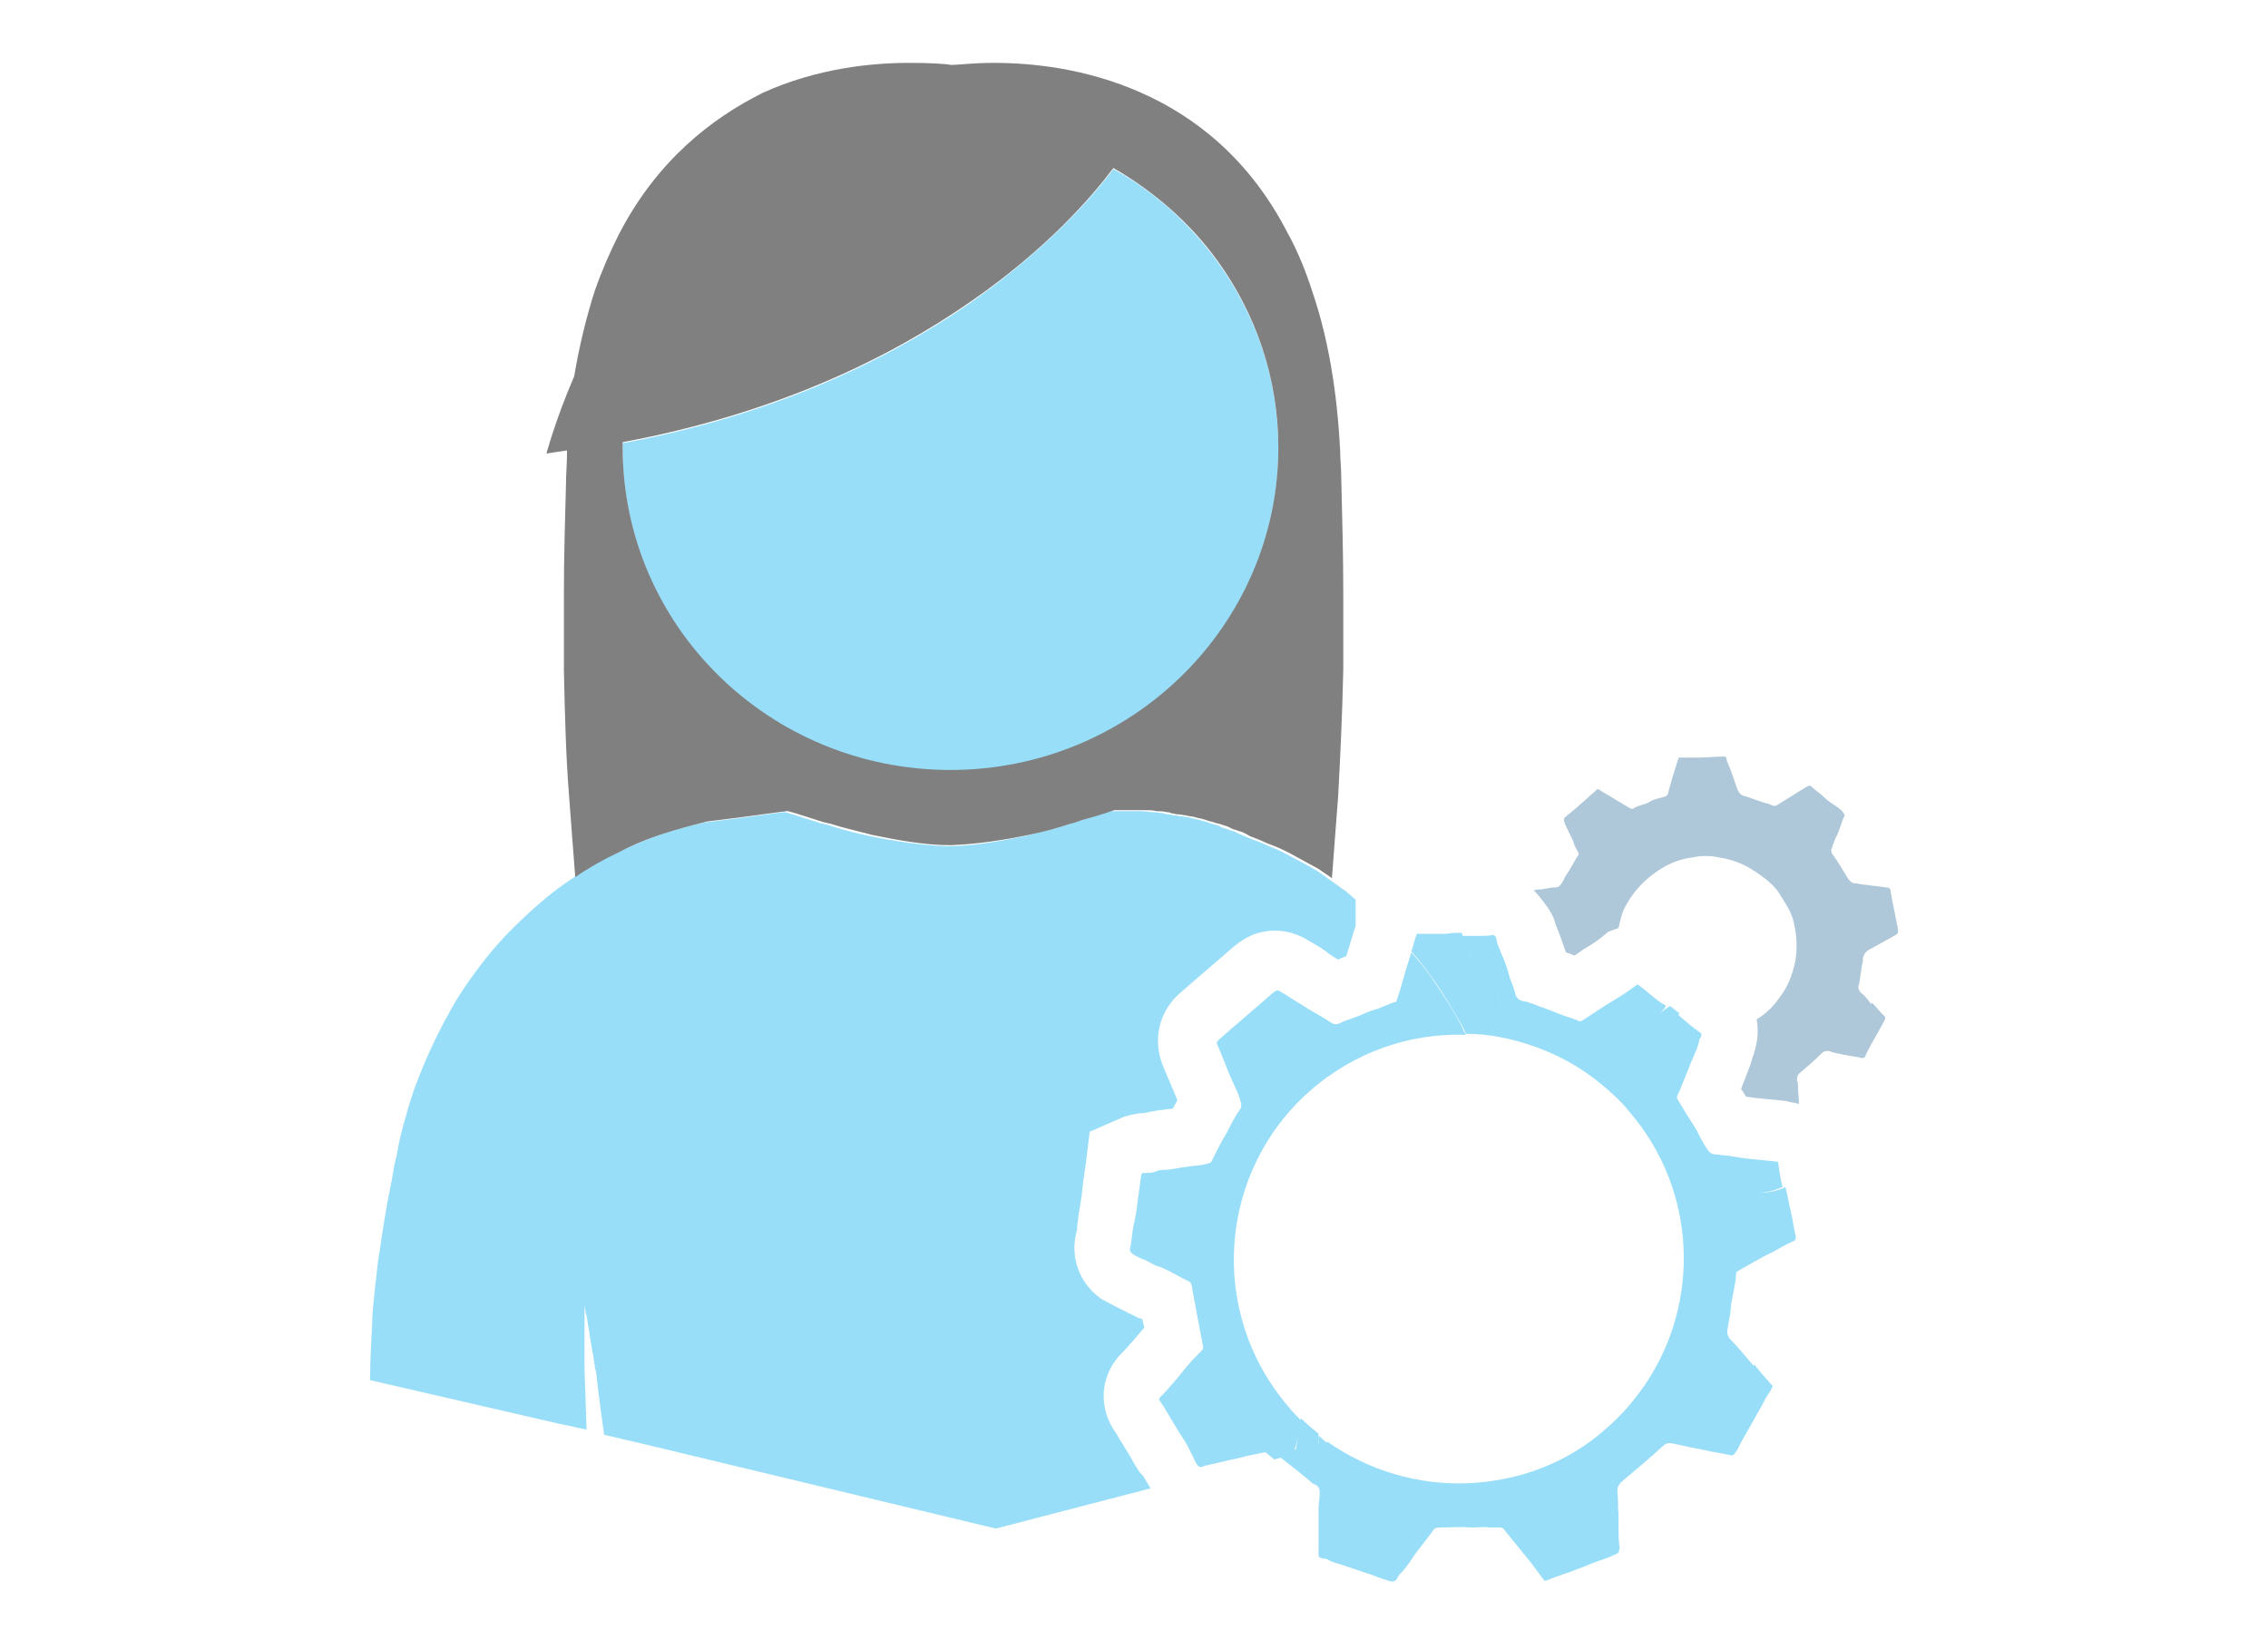 <?xml version="1.0" encoding="utf-8"?>
<!-- Generator: Adobe Illustrator 24.2.1, SVG Export Plug-In . SVG Version: 6.00 Build 0)  -->
<svg version="1.1" id="Layer_1" xmlns="http://www.w3.org/2000/svg" xmlns:xlink="http://www.w3.org/1999/xlink" x="0px" y="0px"
	 viewBox="0 0 220 160" style="enable-background:new 0 0 220 160;" xml:space="preserve">
<style type="text/css">
	.st0{fill:none;}
	.st1{fill:#99DEF8;}
	.st2{fill:#808080;}
	.st3{fill:#AEC7D9;}
</style>
<g>
	<path class="st0" d="M168,93.7c0.3-0.4,0.5-0.8,0.6-1.3c0.1-0.5,0.1-1-0.1-1.7c0-0.1-0.3-0.6-0.5-0.9c0,0-0.1-0.1-0.1-0.1
		c-0.3-0.3-0.7-0.6-1-0.7c-0.3-0.1-0.6-0.2-0.9-0.3c-0.2,0-0.5,0-0.8,0c-0.4,0.1-0.6,0.1-0.7,0.2c-1.1,0.6-1.5,1.2-1.7,1.5
		c0,0.1-0.1,0.1-0.1,0.2c0,0.1,0,0.2-0.1,0.3c0.4,0.3,0.8,0.6,1.3,1c0.2,0.2,0.5,0.4,0.7,0.6c0.5,0.3,0.9,0.7,1.3,1l1.1,0.9
		c0,0,0,0,0.1,0c0,0,0.1,0,0.1-0.1C167.5,94.3,167.8,94,168,93.7z"/>
	<path class="st1" d="M110.4,142.6c-0.2-0.3-0.4-0.6-0.6-1c-0.2-0.4-1.3-2.1-1.5-2.5c-1.8-2.4-1.6-5.5,0.3-7.6c1-1,1.7-1.9,2.4-2.7
		l-0.2-0.8c-0.1-0.1-0.2-0.1-0.3-0.1c-0.6-0.3-1.2-0.6-1.8-0.9l-0.2-0.1c-0.4-0.2-1-0.5-1.7-0.9c-2.1-1.5-3-4-2.4-6.4
		c0.1-0.3,0.1-0.5,0.1-0.8c0.1-0.5,0.1-0.9,0.2-1.4c0.1-0.4,0.1-0.8,0.2-1.2l0.1-0.9l0.1-0.9c0.1-0.4,0.1-0.9,0.2-1.3l0.4-3.3
		l3.2-1.4c0.5-0.2,1.1-0.3,1.7-0.4c0.1,0,0.2,0,0.3,0c0.4-0.1,1-0.2,1.6-0.3c0.3,0,0.6-0.1,0.9-0.1c0.1,0,0.3,0,0.4-0.1
		c0.1-0.2,0.4-0.7,0.4-0.8l-1.4-3.3c-1-2.5-0.4-5.2,1.6-7c1.7-1.5,3.5-3,5.2-4.5c0.6-0.5,1.2-0.9,1.9-1.2c1.8-0.7,3.8-0.5,5.5,0.6
		c0.7,0.4,1.4,0.8,2,1.3l0.8,0.5c0.2-0.1,0.4-0.2,0.7-0.3c0,0,0.1,0,0.1-0.1c0.1-0.2,0.1-0.4,0.2-0.6c0.2-0.7,0.4-1.3,0.6-2l0.1-0.2
		l0-2.6c-0.3-0.3-0.6-0.5-0.9-0.8c-0.6-0.4-1.1-0.8-1.7-1.2c-0.4-0.3-0.8-0.6-1.3-0.9c-0.7-0.4-1.4-0.8-2.2-1.2
		c-0.7-0.4-1.5-0.8-2.3-1.1c-0.6-0.3-1.2-0.5-1.7-0.7c-0.2-0.1-0.3-0.1-0.5-0.2c-0.4-0.2-0.8-0.3-1.1-0.5c-0.2-0.1-0.4-0.1-0.6-0.2
		c-0.3-0.1-0.7-0.2-1-0.4c-0.2-0.1-0.5-0.1-0.7-0.2c-0.3-0.1-0.6-0.2-1-0.3c-0.2-0.1-0.5-0.1-0.8-0.2c-0.3-0.1-0.6-0.1-1-0.2
		c-0.3,0-0.6-0.1-0.8-0.1c-0.2,0-0.4-0.1-0.6-0.1c-0.1,0-0.3,0-0.4-0.1c-0.3,0-0.6-0.1-1-0.1c-0.4,0-0.8-0.1-1.2-0.1
		c-0.3,0-0.7,0-1.1,0c-0.1,0-0.2,0-0.3,0c-0.5,0-0.9,0-1.5,0c0,0,0,0,0,0c0,0,0,0,0,0c0-0.1-1.1,0.3-2.9,0.9
		c-0.4,0.1-0.8,0.2-1.3,0.4c-1.2,0.4-2.6,0.7-4.1,1.1c-2.4,0.5-5.1,1-7.6,1c-2.6-0.1-5.2-0.5-7.6-1c-1.5-0.3-2.9-0.7-4.1-1.1
		c-0.2,0-0.3-0.1-0.5-0.1c-2.2-0.7-3.7-1.2-3.7-1.1c0,0,0,0,0,0l-0.8,0.1l-3.7,0.5l-3.2,0.4C67,80.1,65.4,80.5,64,81
		c-1.5,0.5-2.8,1.1-4.1,1.7c-1.5,0.7-2.9,1.5-4.2,2.4c-1.2,0.8-2.3,1.6-3.3,2.5c-1.2,1-2.2,2-3.2,3c-1.8,1.9-3.3,3.9-4.6,5.9
		c-0.6,0.9-1.1,1.9-1.6,2.8c-1.2,2.3-2.1,4.4-2.8,6.3c-0.3,0.9-0.6,1.8-0.8,2.6c-0.7,2.3-0.9,3.8-0.9,3.8s-0.2,0.7-0.4,1.9
		c-0.1,0.7-0.3,1.6-0.5,2.6c-0.2,1.1-0.4,2.4-0.6,3.7c-0.1,0.9-0.3,1.8-0.4,2.7c0,0.3-0.1,0.7-0.1,1c0,0.3-0.1,0.5-0.1,0.8
		c-0.1,1.2-0.3,2.5-0.3,3.7c-0.1,1.9-0.2,3.8-0.2,5.5l18.2,4.2l2.8,0.6l-0.2-5.9v-6.2c0,0,0,0.2,0.1,0.6c0,0.1,0,0.3,0.1,0.4
		c0,0.2,0.1,0.4,0.1,0.7c0.1,0.5,0.2,1.2,0.3,1.9c0.1,0.4,0.1,0.7,0.2,1.1c0.1,0.4,0.1,0.8,0.2,1.2c0,0.1,0,0.3,0.1,0.5
		c0,0.2,0.1,0.5,0.1,0.8c0.2,1.8,0.6,4.7,0.7,5.4l5.1,1.2l32.9,7.9l15-3.9c-0.2-0.4-0.5-0.8-0.7-1.2
		C110.7,143,110.5,142.8,110.4,142.6z"/>
	<path class="st1" d="M92.2,74.8c17.6,0,31.8-14,31.8-31.3c0-6.8-2.2-13-5.9-18.1c-2.7-3.7-6.1-6.8-10.1-9c-2.1,2.8-6.5,7.8-13.9,13
		c-7.8,5.4-18.7,10.8-33.7,13.6c0,0.2,0,0.4,0,0.6C60.4,60.8,74.7,74.8,92.2,74.8z"/>
	<path class="st2" d="M64,81c1.5-0.5,3-0.9,4.6-1.3l3.2-0.4l3.7-0.5l0.8-0.1c0,0,0,0,0,0c0-0.1,1.5,0.4,3.7,1.1
		c0.2,0,0.3,0.1,0.5,0.1c1.2,0.4,2.6,0.7,4.1,1.1c2.4,0.5,5.1,1,7.6,1c2.6-0.1,5.2-0.5,7.6-1c1.5-0.3,2.9-0.7,4.1-1.1
		c0.5-0.1,0.9-0.3,1.3-0.4c1.8-0.5,2.9-0.9,2.9-0.9c0,0,0,0,0,0c0,0,0,0,0,0c0.5,0,1,0,1.5,0c0.1,0,0.2,0,0.3,0c0.4,0,0.7,0,1.1,0
		c0.4,0,0.8,0,1.2,0.1c0.3,0,0.6,0,1,0.1c0.1,0,0.3,0,0.4,0.1c0.2,0,0.4,0.1,0.6,0.1c0.3,0,0.6,0.1,0.8,0.1c0.3,0.1,0.7,0.1,1,0.2
		c0.3,0.1,0.5,0.1,0.8,0.2c0.3,0.1,0.6,0.2,1,0.3c0.2,0.1,0.5,0.1,0.7,0.2c0.3,0.1,0.7,0.2,1,0.4c0.2,0.1,0.4,0.1,0.6,0.2
		c0.4,0.1,0.8,0.3,1.1,0.5c0.2,0.1,0.3,0.1,0.5,0.2c0.6,0.2,1.1,0.5,1.7,0.7c0.8,0.3,1.6,0.7,2.3,1.1c0.7,0.4,1.5,0.8,2.2,1.2
		c0.4,0.3,0.9,0.6,1.3,0.9c0.1-1.3,0.2-2.6,0.3-4c0.1-1.3,0.2-2.5,0.3-3.9c0.2-3.7,0.4-7.8,0.5-12.3c0-1.2,0-2.5,0-3.7
		c0-1.2,0-2.5,0-3.7c0-3.6-0.1-7.4-0.2-11.4c0-0.8-0.1-1.6-0.1-2.4c-0.3-6-1.2-11-2.6-15.2c-0.7-2.2-1.5-4.2-2.5-6
		c-3.7-7.2-9-11.3-14.2-13.6c-5.4-2.4-10.7-2.9-14.3-2.9c-2,0-3.5,0.2-4.1,0.2c-0.5-0.1-2-0.2-4.1-0.2c-3.6,0-8.9,0.5-14.2,2.9
		C69,11.5,63.7,15.6,60,22.8c-0.8,1.6-1.6,3.4-2.3,5.4c-0.8,2.5-1.5,5.3-2,8.3c-1.9,4.4-2.7,7.6-2.7,7.5c0.7-0.1,1.3-0.2,2-0.3
		c0,0.1,0,0.2,0,0.3c0,1-0.1,2-0.1,3c-0.1,3.7-0.2,7.2-0.2,10.6c0,1.3,0,2.5,0,3.7c0,1.3,0,2.5,0,3.8c0.1,4.4,0.2,8.4,0.5,12.1
		c0.1,1.4,0.2,2.7,0.3,4c0.1,1.4,0.2,2.7,0.3,3.9c1.3-0.9,2.7-1.7,4.2-2.4C61.1,82.1,62.5,81.5,64,81z M60.4,42.9
		c15-2.8,25.9-8.2,33.7-13.6c7.4-5.1,11.8-10.2,13.9-13c4,2.3,7.5,5.4,10.1,9c3.7,5.1,5.9,11.4,5.9,18.1c0,17.3-14.3,31.3-31.8,31.3
		c-17.6,0-31.8-14-31.8-31.3C60.4,43.3,60.4,43.1,60.4,42.9z"/>
	<g>
		<path class="st3" d="M150.9,89.7l0.4,1c0.2,0.6,0.4,1.1,0.6,1.7c0.3,0.1,0.6,0.2,0.8,0.3c0.1,0,0.9-0.6,0.9-0.6
			c0.7-0.4,1.3-0.8,1.8-1.2l0.6-0.5l0.8-0.3c0.1,0,0.1,0,0.2-0.1c0.1-0.3,0.1-0.5,0.2-0.8c0.1-0.5,0.3-1,0.6-1.5
			c0.9-1.6,2.2-2.8,3.8-3.7c0.8-0.4,1.6-0.7,2.5-0.8c0.9-0.2,1.8-0.2,2.7,0c0.7,0.1,1.4,0.3,2.1,0.6c0.9,0.4,1.6,0.9,2.4,1.5
			c0.5,0.4,1,0.9,1.3,1.4c0.5,0.8,1,1.5,1.3,2.4c0.4,1.5,0.5,2.9,0.2,4.4c-0.3,1.2-0.7,2.3-1.5,3.3c-0.6,0.9-1.4,1.6-2.2,2.1
			c0.2,1.1,0.1,2.2-0.3,3.4c0,0.1-0.1,0.2-0.1,0.3c-0.2,0.8-0.5,1.4-0.7,2c0,0-0.4,0.9-0.4,1.1c0.2,0.2,0.3,0.5,0.5,0.7l0.7,0.1
			l3,0.3c0.5,0.1,0.9,0.2,1.4,0.3c0-0.6-0.1-1.3-0.1-1.9c0-0.1,0-0.2-0.1-0.4c0-0.3,0.1-0.6,0.4-0.8c0.7-0.6,1.4-1.2,2-1.8
			c0.2-0.2,0.5-0.3,0.8-0.2c0.9,0.3,1.9,0.4,2.9,0.6c0.3,0.1,0.5,0.1,0.6-0.3c0.4-0.8,0.8-1.5,1.2-2.2c0.2-0.4,0.4-0.7,0.6-1.1
			c0.1-0.2,0.1-0.4-0.1-0.5c-0.4-0.4-0.7-0.8-1.1-1.2c0,0,0,0-0.1,0.1c-0.3-0.4-0.6-0.8-1-1.1c-0.2-0.2-0.3-0.5-0.2-0.7
			c0.2-0.8,0.2-1.6,0.4-2.3c0-0.1,0-0.2,0-0.3c0.1-0.3,0.1-0.5,0.5-0.8c0.9-0.5,1.8-1,2.7-1.5c0.3-0.2,0.2-0.3,0.2-0.6
			c-0.2-1-0.4-2-0.6-3c0-0.2-0.1-0.4-0.1-0.6c0-0.2-0.1-0.4-0.4-0.4c-0.8-0.1-1.6-0.2-2.4-0.3c-0.2,0-0.4-0.1-0.6-0.1
			c-0.4,0-0.5-0.2-0.7-0.4c-0.5-0.8-1-1.7-1.6-2.5c-0.1-0.2-0.1-0.4,0-0.5c0.1-0.4,0.3-0.9,0.5-1.3c0.3-0.6,0.4-1.2,0.7-1.8
			c0.1-0.2-0.1-0.3-0.2-0.5c-0.5-0.5-1.2-0.8-1.7-1.3c-0.4-0.4-0.9-0.7-1.3-1.1c-0.1-0.1-0.2-0.1-0.4,0c-1,0.6-1.9,1.2-2.9,1.8
			c-0.3,0.2-0.6,0-0.8-0.1c-0.9-0.2-1.7-0.6-2.5-0.8c-0.3-0.1-0.5-0.4-0.6-0.7c-0.3-0.9-0.6-1.8-1-2.7c0-0.1,0-0.2-0.1-0.3
			c0-0.1,0-0.1-0.2-0.1c-0.8,0-1.6,0.1-2.4,0.1c-0.6,0-1.2,0-1.8,0c-0.1,0-0.2,0-0.2,0.1c-0.2,0.6-0.4,1.3-0.6,1.9
			c-0.1,0.5-0.3,1-0.4,1.5c-0.1,0.3-0.4,0.3-0.7,0.4c-0.4,0.1-0.8,0.2-1.1,0.4c-0.5,0.3-1,0.3-1.5,0.6c-0.1,0.1-0.3,0.1-0.4,0
			c-0.4-0.2-0.8-0.5-1.2-0.7c-0.6-0.4-1.2-0.7-1.8-1.1c-0.1-0.1-0.2,0-0.3,0.1c-1,0.9-2,1.8-3,2.6c-0.1,0.1-0.1,0.2-0.1,0.3
			c0.2,0.7,0.6,1.3,0.9,2c0.1,0.4,0.3,0.8,0.5,1.1c0.1,0.2,0,0.3-0.1,0.4c-0.4,0.7-0.8,1.4-1.2,2c-0.1,0.2-0.2,0.5-0.4,0.7
			c-0.2,0.3-0.4,0.3-0.6,0.3c-0.5,0-1,0.2-1.6,0.2c-0.1,0-0.3,0-0.4,0.1c0.4,0.4,0.7,0.8,1,1.2C150.6,88.6,150.8,89.3,150.9,89.7z"
			/>
	</g>
	<g>
		<path class="st1" d="M160.3,98.9c-0.5,0.3-0.9,0.6-1.4,0.9c-0.1,0.1-0.3,0.2-0.4,0.2c-0.5,0.3-1,0.6-1.5,0.9
			c-0.1,0.1-0.2,0.1-0.3,0.2l-0.6,0.5l-0.8,0.3c-1.3,0.5-2.8,0.5-4.2,0c-0.3-0.1-0.7-0.2-1.1-0.4c-2.4-0.5-4.2-2.4-4.6-4.8
			c-1.6-1-2.3-2.4-2.7-3.5c-0.1-0.3-0.2-0.6-0.3-1l-0.1-0.2c-0.2-0.5-0.4-1-0.5-1.5c-0.5,0-1,0-1.5,0.1c-0.6,0-1.1,0-1.7,0
			c-0.4,0-0.7,0-1.1,0c-0.1,0-0.1,0-0.1,0.1c0,0,0,0,0,0c-0.2,0.5-0.3,1.1-0.5,1.6c0.9,1,1.7,2.1,2.4,3.1c0.9,1.3,1.7,2.7,2.4,3.9
			c0.2,0.3,0.3,0.6,0.5,1c1.1,0,2.1,0.1,3.2,0.3c3.7,0.7,7.3,2.3,10.3,4.9c0.8,0.7,1.6,1.4,2.3,2.3c6.6,7.6,7,18.5,1.6,26.5
			c-1.1,1.6-2.3,3-3.8,4.3c-3.8,3.4-8.6,5.1-13.4,5.3c-4.8,0.2-9.6-1.2-13.6-4l-0.8,0.2c0,0,0,0,0,0l-0.1,0v-0.8v-0.2
			c-0.6-0.5-1.2-1-1.7-1.5c-0.2,1-0.3,2-0.5,3l-1.8,0.5c0.1,0.1,0.2,0.2,0.3,0.3c1,0.8,2.1,1.6,3.1,2.5c0.1,0.1,0.3,0.1,0.4,0.2
			c0,0,0,0,0,0c0.4,0.3,0.3,0.6,0.3,1c0,0.4-0.1,0.8-0.1,1.2c0,0.1,0,0.2,0,0.4c0,0.5,0,1.1,0,1.6c0,0.6,0,1.2,0,1.7
			c0,0.2,0,0.4,0,0.6c-0.1,0.8,0.6,0.5,0.9,0.7c0.3,0.2,0.6,0.3,1,0.4c1,0.3,2,0.7,3,1c0.4,0.1,0.7,0.3,1.1,0.4
			c0.3,0.1,0.6,0.2,0.9,0.3c0.4,0.1,0.6,0,0.8-0.4c0.1-0.2,0.2-0.3,0.3-0.4c0.6-0.6,1-1.3,1.5-2c0.3-0.4,0.7-0.9,1-1.3
			c0.2-0.3,0.4-0.5,0.6-0.8c0.1-0.2,0.3-0.3,0.6-0.3c1,0,2.1-0.1,3.1,0c0.6,0,1.2-0.1,1.8,0c0.3,0,0.6,0,0.9,0c0.2,0,0.4,0,0.5,0.2
			c0.9,1.1,1.7,2.1,2.6,3.2c0.4,0.5,0.8,1.1,1.2,1.6c0.1,0.2,0.2,0.2,0.4,0.1c1-0.4,2-0.7,3-1.1c0.6-0.2,1.2-0.5,1.8-0.7
			c0.6-0.2,1.2-0.4,1.8-0.7c0.3-0.1,0.4-0.3,0.4-0.7c-0.1-0.6-0.1-1.3-0.1-1.9c0-0.2,0-0.4,0-0.6c0-0.3,0-0.5,0-0.8
			c-0.1-0.6,0-1.3-0.1-1.9c-0.1-0.7,0.2-1,0.7-1.4c1.3-1.1,2.5-2.1,3.7-3.2c0.4-0.4,0.8-0.3,1.2-0.2c0.6,0.1,1.3,0.3,1.9,0.4
			c0.7,0.1,1.3,0.3,2,0.4c0.5,0.1,1.1,0.2,1.6,0.3c0.1,0,0.2-0.1,0.2-0.1c0.2-0.3,0.4-0.5,0.5-0.8c0.4-0.8,0.9-1.6,1.4-2.5
			c0.3-0.6,0.7-1.2,1-1.8c0.2-0.5,0.6-0.9,0.8-1.4c0.1-0.2,0-0.2-0.1-0.3c-0.5-0.6-1.1-1.2-1.6-1.9c0,0-0.1,0.1-0.1,0.1
			c-0.7-0.8-1.4-1.7-2.2-2.5c-0.4-0.4-0.4-0.8-0.3-1.2c0.1-0.7,0.3-1.4,0.3-2.1c0.1-0.6,0.2-1.1,0.3-1.6c0.1-0.5,0.2-1,0.2-1.5
			c0-0.2,0.1-0.2,0.2-0.3c1.1-0.6,2.2-1.3,3.3-1.8c0.7-0.4,1.4-0.8,2.1-1.1c0.2-0.1,0.2-0.2,0.2-0.4c-0.2-0.8-0.3-1.7-0.5-2.5
			c-0.2-0.8-0.3-1.6-0.5-2.3c0,0-0.1,0-0.1,0l-0.2,0.1c-2.5,1-5.3,0.2-7-1.9c-0.2-0.2-0.4-0.4-0.5-0.7c-1.6-0.3-3.1-1.2-4.1-2.6
			c-1.2-1.7-1.5-4-0.7-5.9c0.1-0.2,0.3-0.7,0.3-0.7c0.2-0.6,0.4-1.2,0.6-1.7c0.1-0.2,0.2-0.4,0.3-0.7c0.2-0.5,0.3-0.9,0.5-1.4
			c0.1-0.2,0.2-0.5,0.3-0.7c0.1-0.3,0.2-0.5,0.3-0.7c-0.3-0.2-0.6-0.5-0.9-0.7C161.3,98,160.9,98.5,160.3,98.9z"/>
	</g>
	<g>
		<path class="st1" d="M126.2,137.8c0,0-0.1-0.1-0.1-0.1c-0.4-0.4-0.7-0.7-1.1-1.2c-7.9-9.2-6.8-22.8,2-30.6
			c4.4-3.9,9.9-5.7,15.2-5.5c-0.2-0.3-0.3-0.6-0.5-1c-0.7-1.3-1.5-2.6-2.4-3.9c-0.7-1.1-1.5-2.1-2.4-3.1c-0.1,0.4-0.3,0.9-0.4,1.3
			c-0.3,0.9-0.5,1.8-0.8,2.7c-0.1,0.2-0.1,0.4-0.2,0.6c0,0.1,0,0.1-0.1,0.2c-0.8,0.2-1.4,0.6-2.2,0.8c-0.3,0.1-0.6,0.2-0.8,0.3
			c-0.8,0.4-1.7,0.6-2.5,1c-0.3,0.1-0.5,0.1-0.8-0.1c-0.9-0.6-1.9-1.1-2.8-1.7c-0.7-0.4-1.4-0.9-2.1-1.3c-0.3-0.2-0.4-0.1-0.7,0.1
			c-1.7,1.5-3.5,3-5.3,4.6c-0.2,0.2-0.2,0.3-0.1,0.5c0.3,0.7,0.6,1.4,0.9,2.2c0.3,0.8,0.7,1.6,1,2.3c0.2,0.4,0.3,0.8,0.4,1.2
			c0,0,0,0,0,0.1c0,0.2,0,0.3-0.1,0.4c-0.5,0.7-0.9,1.5-1.3,2.3c-0.5,0.8-0.9,1.6-1.3,2.4c-0.1,0.2-0.2,0.5-0.3,0.5
			c-0.2,0.1-0.4,0.1-0.7,0.2c-0.5,0.1-1.1,0.1-1.6,0.2c-0.8,0.1-1.5,0.3-2.3,0.3c-0.3,0-0.6,0.1-0.8,0.2c-0.3,0.1-0.7,0.1-1.1,0.1
			c-0.1,0-0.1,0-0.2,0.2c-0.1,0.7-0.2,1.5-0.3,2.2c-0.1,0.8-0.2,1.7-0.4,2.5c-0.2,0.8-0.2,1.7-0.4,2.5c0,0.2,0.1,0.3,0.2,0.4
			c0.4,0.3,0.9,0.5,1.4,0.7c0.4,0.2,0.8,0.5,1.3,0.6c1,0.4,1.9,1,2.8,1.4c0.2,0.1,0.2,0.2,0.3,0.4c0.1,0.6,0.2,1.2,0.3,1.7
			c0.1,0.5,0.2,1.1,0.3,1.6c0.1,0.5,0.2,1,0.3,1.6c0.1,0.3,0.1,0.7,0.2,1c0,0.2,0,0.3-0.1,0.4c-0.5,0.5-1,1-1.5,1.6
			c-0.8,1-1.7,2.1-2.6,3c-0.1,0.1-0.1,0.2,0,0.3c0.1,0.2,0.3,0.4,0.4,0.6c0.5,0.8,1,1.7,1.5,2.5c0.4,0.6,0.8,1.2,1.1,1.9
			c0.2,0.3,0.3,0.7,0.5,1c0.3,0.5,0.4,0.5,0.9,0.3c0.9-0.2,1.7-0.4,2.6-0.6c0.6-0.1,1.2-0.3,1.7-0.4c0.5-0.1,1-0.2,1.5-0.3
			c0.1,0,0.2,0.1,0.2,0.1c0.2,0.2,0.5,0.4,0.7,0.6l1.8-0.5C125.9,139.8,126.1,138.8,126.2,137.8z"/>
	</g>
	<g>
		<path class="st1" d="M127.9,139.3v0.2v0.8l0.1,0c0,0,0,0,0,0l0.8-0.2c0,0-0.1,0-0.1-0.1C128.5,139.8,128.2,139.5,127.9,139.3z"/>
	</g>
	<g>
		<path class="st1" d="M142.4,92.3c0.1,0.3,0.2,0.6,0.3,1c0.4,1.1,1.1,2.5,2.7,3.5c0.4,2.4,2.2,4.3,4.6,4.8c0.4,0.2,0.8,0.3,1.1,0.4
			c1.3,0.5,2.8,0.5,4.2,0l0.8-0.3l0.6-0.5c0.1-0.1,0.2-0.1,0.3-0.2c0.5-0.3,1-0.6,1.5-0.9c0.1-0.1,0.3-0.2,0.4-0.2
			c0.5-0.3,1-0.6,1.4-0.9c0.5-0.4,1-0.9,1.3-1.4c-0.1-0.1-0.2-0.2-0.3-0.2c-0.8-0.5-1.5-1.2-2.3-1.8c-0.1-0.1-0.2-0.1-0.3,0
			c-0.9,0.7-1.9,1.3-2.9,1.9c-0.8,0.5-1.5,1-2.3,1.5c-0.2,0.2-0.5,0-0.7-0.1c-1-0.3-2-0.7-3-1.1c-0.7-0.2-1.4-0.6-2.2-0.7
			c-0.3-0.1-0.5-0.3-0.6-0.6c-0.1-0.5-0.3-1-0.5-1.5c-0.2-0.7-0.4-1.4-0.7-2.1c-0.2-0.4-0.3-0.8-0.5-1.2c-0.1-0.2-0.1-0.5-0.2-0.8
			c-0.1-0.1-0.2-0.2-0.3-0.2c-0.4,0.1-0.8,0.1-1.3,0.1c-0.3,0-0.6,0-0.8,0c-0.3,0-0.7,0-1,0c0.1,0.5,0.3,1,0.5,1.5L142.4,92.3z"/>
	</g>
	<g>
		<path class="st1" d="M162,99.7c-0.2,0.4-0.4,0.9-0.5,1.4c-0.1,0.2-0.2,0.4-0.3,0.7c-0.2,0.6-0.5,1.1-0.6,1.7c0,0-0.2,0.5-0.3,0.7
			c-0.8,2-0.6,4.2,0.7,5.9c1,1.4,2.5,2.3,4.1,2.6c0.2,0.2,0.4,0.4,0.5,0.7c1.7,2.2,4.5,2.9,7,1.9l0.2-0.1c0,0,0.1,0,0.1,0
			c0,0,0,0,0-0.1c-0.2-0.7-0.3-1.5-0.4-2.2c0-0.1,0-0.2-0.1-0.2c-1-0.1-2-0.2-3-0.3c-0.7-0.1-1.3-0.2-2-0.3c-0.3,0-0.7-0.1-1-0.1
			c-0.4,0-0.6-0.2-0.8-0.5c-0.4-0.6-0.7-1.2-1-1.8c-0.4-0.7-0.9-1.4-1.3-2.1c-0.2-0.3-0.4-0.7-0.6-1c-0.1-0.2,0.1-0.5,0.2-0.7
			c0.3-0.8,0.7-1.7,1-2.5c0.3-0.8,0.7-1.5,0.9-2.3c0-0.2,0.1-0.4,0.2-0.5c0.1-0.3,0-0.4-0.2-0.5c-0.7-0.5-1.4-1.1-2.1-1.7
			c0,0,0,0,0,0c-0.1,0.2-0.2,0.5-0.3,0.7C162.2,99.2,162.1,99.4,162,99.7z"/>
	</g>
</g>
</svg>
